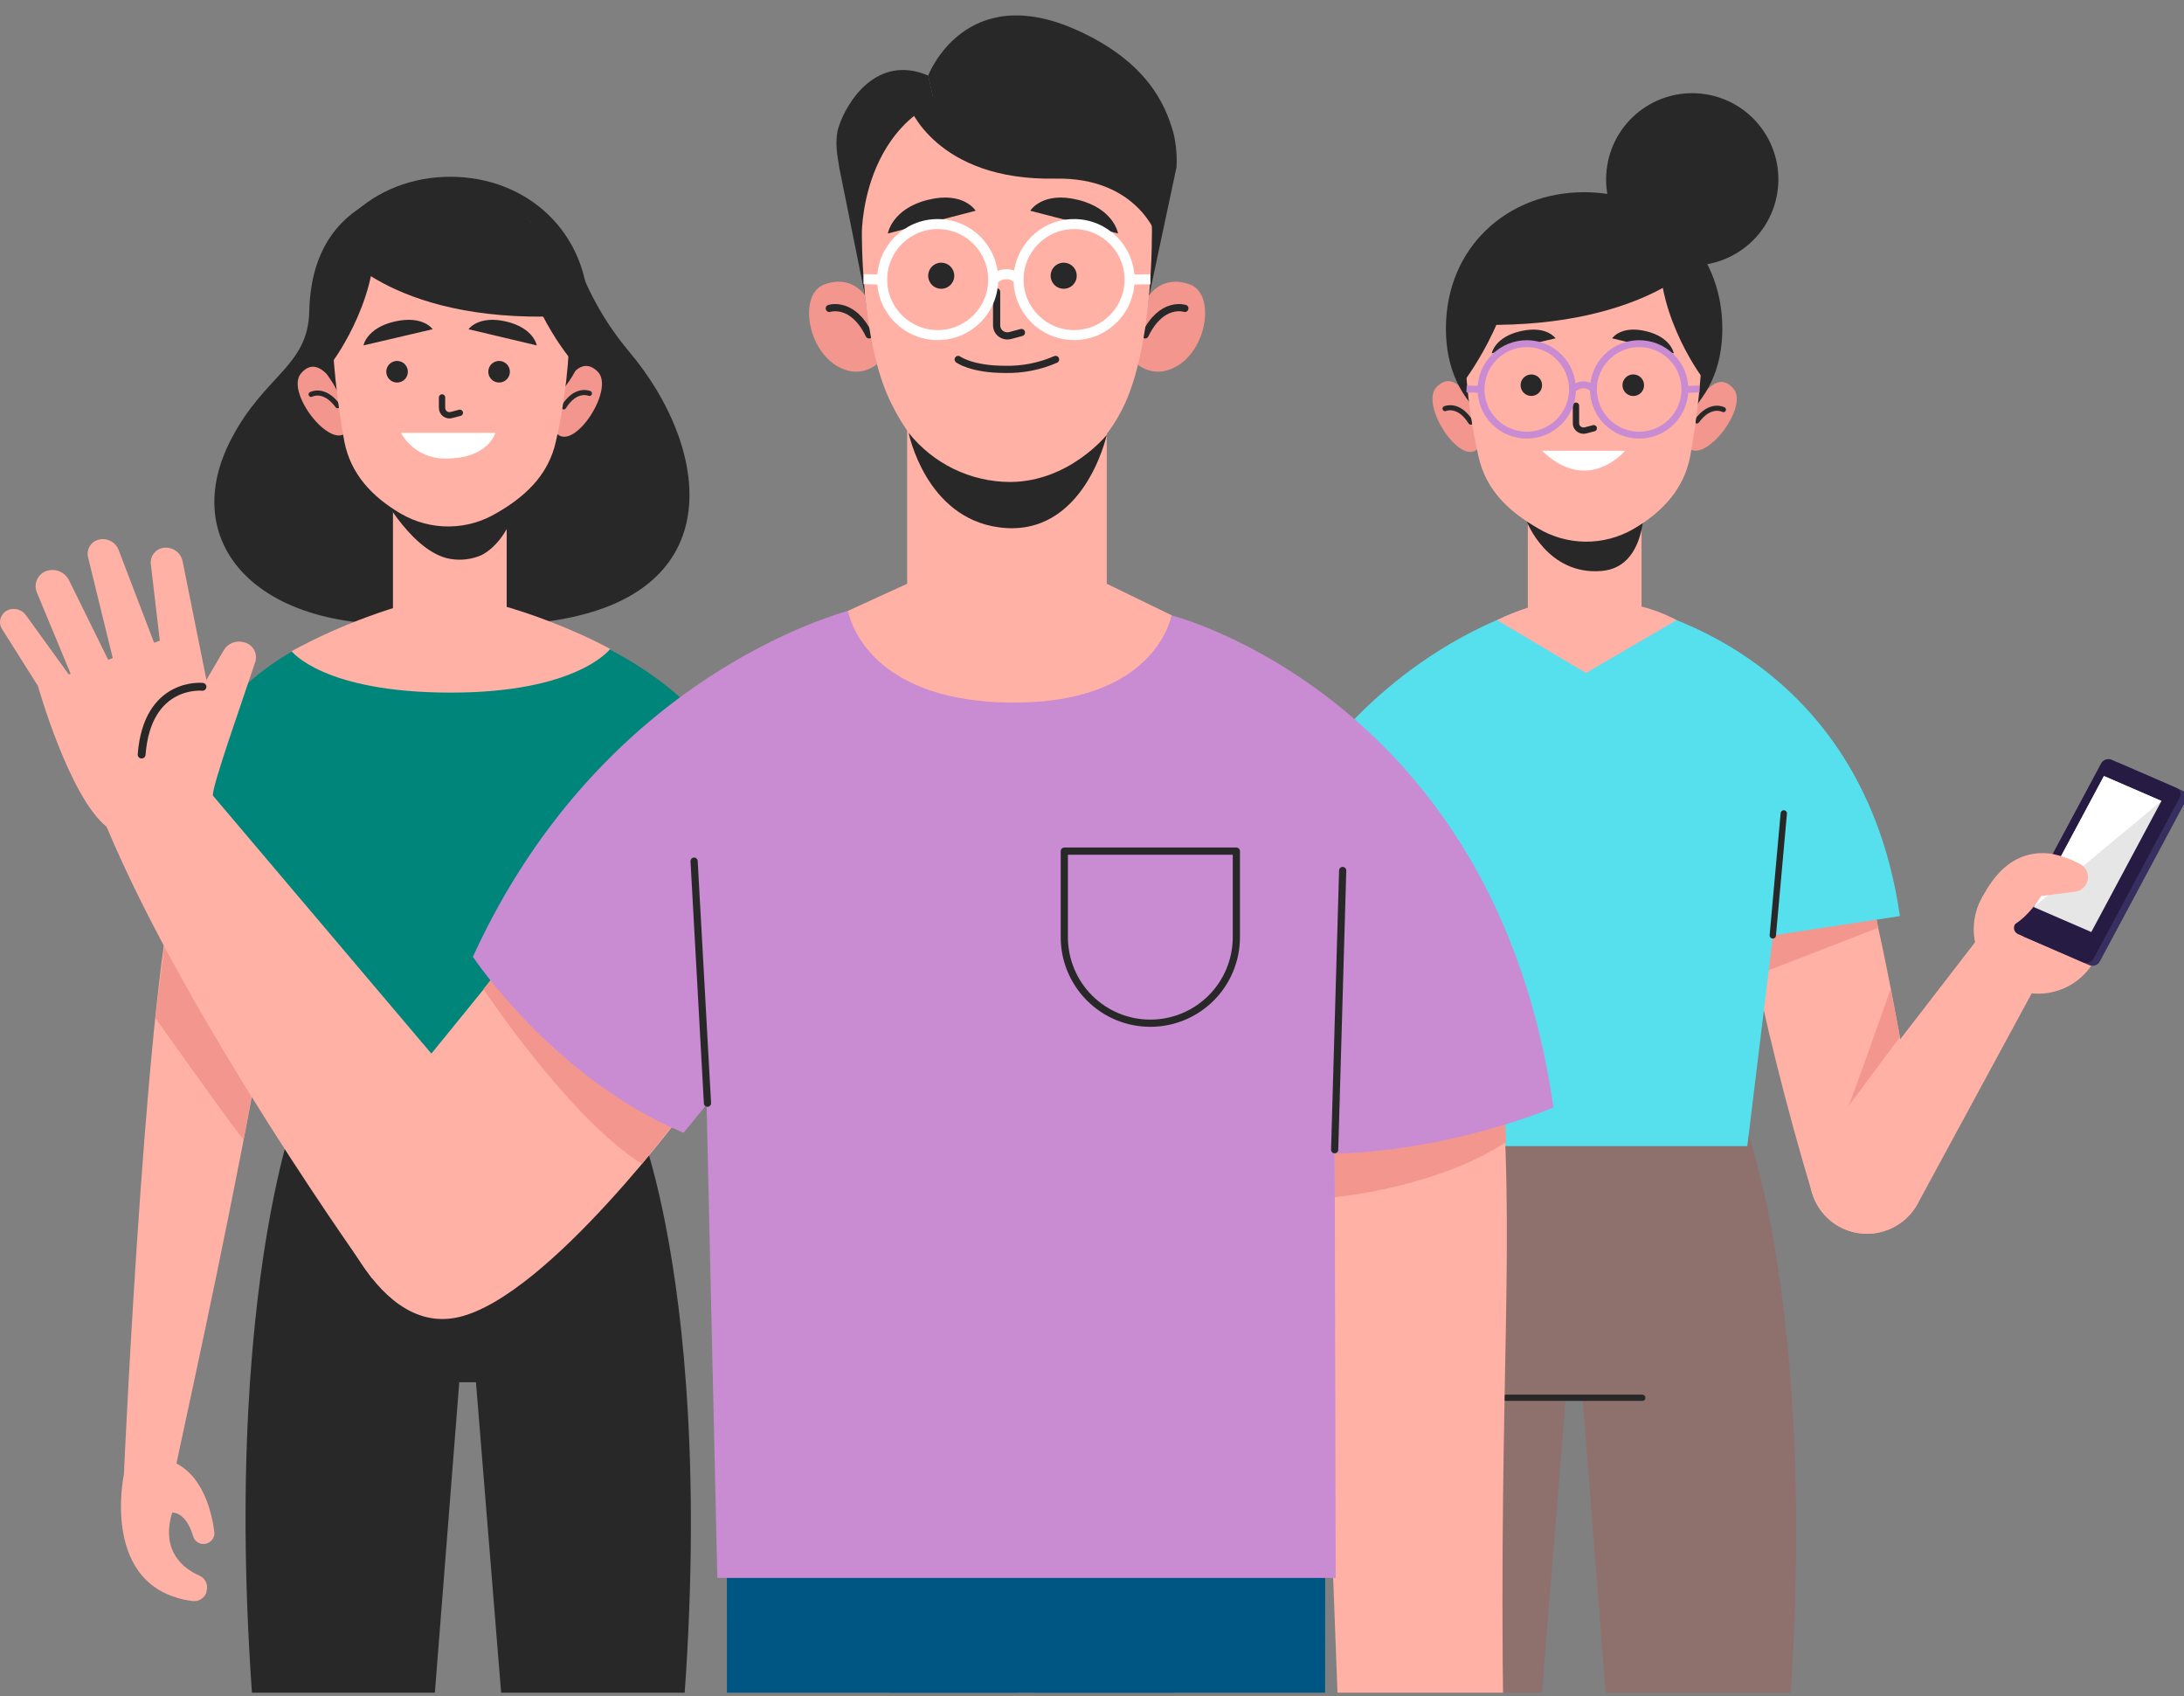 <svg width="425" height="330" viewBox="0 0 425 330" fill="none" xmlns="http://www.w3.org/2000/svg">
<rect x="0" y="0" width="425" height="330" fill="#808080" stroke="none"/>
<g clip-path="url(#clip0)">
<path d="M340.021 220.104L303.521 215.244L303.801 218.864L272.591 223.024C272.591 223.024 252.481 273.494 270.211 384.484H295.591L304.701 271.934H307.951L316.801 384.484H342.181C359.911 273.494 340.021 220.104 340.021 220.104Z" fill="#8E716C"/>
<path d="M293.091 271.944H319.581" stroke="#282828" stroke-width="1.23" stroke-linecap="round" stroke-linejoin="round"/>
<path d="M361.311 166.854C358.181 161.854 340.641 162.054 339.721 161.944C334.971 161.384 342.721 199.124 352.621 232.104C353.065 233.598 353.819 234.981 354.834 236.163C355.849 237.345 357.102 238.3 358.511 238.966C359.92 239.631 361.453 239.992 363.011 240.024C364.569 240.056 366.116 239.76 367.551 239.154L367.751 239.064C370.083 238.076 372.006 236.32 373.201 234.088C374.396 231.856 374.791 229.282 374.321 226.794C369.631 201.934 364.921 172.624 361.311 166.854Z" fill="#FFB1A5"/>
<path d="M365.491 180.504L343.091 189.194L340.991 178.574L364.181 172.784L365.491 180.504Z" fill="#F3978E"/>
<path d="M369.721 201.764C369.721 201.764 359.111 216.014 359.611 215.354C360.111 214.694 367.931 192.354 367.931 192.354L369.721 201.764Z" fill="#F3978E"/>
<path d="M384.891 182.614L354.481 222.014C353.537 223.237 352.856 224.642 352.482 226.141C352.108 227.64 352.049 229.201 352.309 230.724C352.568 232.247 353.14 233.7 353.989 234.991C354.838 236.282 355.946 237.383 357.241 238.224V238.224C358.532 239.066 359.983 239.633 361.504 239.888C363.024 240.142 364.581 240.08 366.076 239.704C367.571 239.329 368.972 238.648 370.191 237.705C371.411 236.762 372.422 235.577 373.161 234.224L398.471 187.524L384.891 182.614Z" fill="#FFB1A5"/>
<path d="M392.761 192.724C390.402 191.961 388.321 190.516 386.782 188.571C385.244 186.626 384.317 184.268 384.118 181.796C383.919 179.324 384.458 176.849 385.666 174.683C386.874 172.517 388.698 170.758 390.905 169.628C393.113 168.499 395.606 168.049 398.069 168.336C400.533 168.623 402.856 169.634 404.744 171.241C406.633 172.849 408.003 174.98 408.681 177.365C409.358 179.751 409.313 182.284 408.551 184.644C408.045 186.212 407.235 187.664 406.168 188.918C405.101 190.173 403.796 191.205 402.33 191.955C400.864 192.705 399.264 193.159 397.622 193.291C395.98 193.423 394.329 193.231 392.761 192.724V192.724Z" fill="#FFB1A5"/>
<path d="M405.761 173.254C405.761 173.254 409.201 169.684 403.101 167.184C397.001 164.684 389.481 165.264 384.681 176.934L405.761 173.254Z" fill="#FFB1A5"/>
<path d="M412.071 148.344L424.811 153.874C424.979 153.951 425.128 154.063 425.25 154.202C425.371 154.342 425.461 154.505 425.515 154.681C425.569 154.858 425.585 155.044 425.562 155.227C425.539 155.41 425.477 155.586 425.381 155.744L408.631 187.034C408.451 187.385 408.147 187.658 407.778 187.8C407.409 187.942 407.001 187.943 406.631 187.804L393.901 182.274C393.732 182.199 393.58 182.088 393.457 181.95C393.334 181.811 393.242 181.648 393.187 181.471C393.132 181.294 393.115 181.107 393.139 180.923C393.162 180.739 393.224 180.562 393.321 180.404L410.071 149.114C410.252 148.763 410.556 148.49 410.925 148.348C411.293 148.206 411.702 148.205 412.071 148.344V148.344Z" fill="#372F5F"/>
<path d="M410.851 147.794L423.591 153.314C423.76 153.391 423.911 153.504 424.033 153.643C424.155 153.783 424.247 153.948 424.301 154.125C424.354 154.303 424.37 154.49 424.346 154.675C424.322 154.859 424.259 155.036 424.161 155.194L407.411 186.484C407.231 186.835 406.926 187.107 406.557 187.247C406.188 187.388 405.78 187.387 405.411 187.244L392.681 181.724C392.513 181.646 392.362 181.534 392.24 181.395C392.117 181.255 392.026 181.091 391.971 180.914C391.916 180.736 391.9 180.549 391.922 180.365C391.945 180.181 392.006 180.003 392.101 179.844L408.861 148.554C409.042 148.205 409.345 147.935 409.711 147.795C410.078 147.655 410.484 147.654 410.851 147.794V147.794Z" fill="#261B43"/>
<path d="M409.421 150.984L420.611 155.834L406.961 181.334L395.771 176.484L409.421 150.984Z" fill="#E6E6E6"/>
<path d="M420.611 155.834L395.771 176.484L409.421 150.984L420.611 155.834Z" fill="white"/>
<path d="M399.451 166.144C401.333 166.554 403.148 167.227 404.841 168.144C405.392 168.449 405.826 168.927 406.077 169.503C406.329 170.08 406.383 170.723 406.231 171.334V171.334C406.094 171.894 405.791 172.399 405.36 172.783C404.93 173.167 404.393 173.412 403.821 173.484L397.201 174.324C397.201 174.324 393.741 180.274 389.201 180.944L393.341 170.494L399.451 166.144Z" fill="#FFB1A5"/>
<path d="M314.901 117.234C314.171 117.234 361.851 123.834 369.721 178.234L345.021 181.984L340.021 222.984H271.021L257.321 147.164C257.321 147.164 272.611 125.244 301.001 117.164L314.901 117.234Z" fill="#56DFED"/>
<path d="M344.981 181.984L347.121 158.254" stroke="#282828" stroke-width="1.23" stroke-linecap="round" stroke-linejoin="round"/>
<path d="M319.441 118.014V99.134H297.311V118.234C295.254 118.888 293.249 119.693 291.311 120.644L308.621 130.934L326.261 120.654C324.108 119.491 321.816 118.604 319.441 118.014V118.014Z" fill="#FFB1A5"/>
<path d="M297.101 101.444C297.101 101.444 301.101 111.994 311.691 111.084C321.431 110.244 319.881 95.624 319.881 95.624L297.101 101.444Z" fill="#282828"/>
<path d="M287.451 87.404C283.991 90.554 276.231 78.624 279.581 75.274C282.931 71.924 285.491 77.174 285.491 77.174L286.991 80.744L288.111 85.564L288.381 86.824L287.451 87.404Z" fill="#F3978E"/>
<path d="M281.201 79.504C281.201 79.504 283.831 78.314 286.201 82.124" stroke="#282828" stroke-width="0.99" stroke-linecap="round" stroke-linejoin="round"/>
<path d="M328.471 87.044C331.661 90.474 340.391 79.244 337.341 75.624C334.291 72.004 331.291 77.024 331.291 77.024L329.501 80.444L328.021 85.154L327.641 86.384L328.471 87.044Z" fill="#F3978E"/>
<path d="M335.371 79.694C335.371 79.694 332.851 78.294 330.211 81.894" stroke="#282828" stroke-width="0.99" stroke-linecap="round" stroke-linejoin="round"/>
<path d="M281.371 63.934C281.371 79.724 293.371 87.214 308.271 87.214C323.171 87.214 335.161 79.684 335.161 63.934C335.161 48.184 323.161 37.394 308.271 37.394C293.381 37.394 281.371 48.094 281.371 63.934Z" fill="#282828"/>
<path d="M285.021 64.994C285.036 73.071 285.951 81.121 287.751 88.994C289.091 94.804 292.861 98.864 298.191 102.134L299.191 102.734C301.994 104.433 305.201 105.349 308.478 105.386C311.755 105.423 314.981 104.579 317.821 102.944V102.944C323.591 99.574 327.621 95.144 328.871 88.944C330.314 81.049 331.153 73.056 331.381 65.034C331.381 65.034 333.531 40.554 308.541 41.034C283.551 41.514 285.021 64.994 285.021 64.994Z" fill="#FFB1A5"/>
<path d="M306.681 78.934V82.324C306.679 82.519 306.713 82.712 306.781 82.894C306.932 83.225 307.197 83.49 307.527 83.643C307.858 83.795 308.232 83.824 308.581 83.724L310.141 83.314" stroke="#282828" stroke-width="1.23" stroke-linecap="round" stroke-linejoin="round"/>
<path d="M302.701 65.824L290.291 68.734C290.291 68.734 290.851 65.574 295.931 64.424C301.011 63.274 302.701 65.824 302.701 65.824Z" fill="#282828"/>
<path d="M313.721 65.824L325.721 68.734C325.721 68.734 325.181 65.574 320.271 64.424C315.361 63.274 313.721 65.824 313.721 65.824Z" fill="#282828"/>
<path d="M297.991 77.034C299.146 77.034 300.081 76.098 300.081 74.944C300.081 73.79 299.146 72.854 297.991 72.854C296.837 72.854 295.901 73.79 295.901 74.944C295.901 76.098 296.837 77.034 297.991 77.034Z" fill="#282828"/>
<path d="M319.931 74.934C319.933 75.35 319.812 75.758 319.582 76.105C319.352 76.451 319.024 76.722 318.64 76.882C318.255 77.042 317.832 77.085 317.424 77.004C317.016 76.923 316.641 76.723 316.346 76.429C316.052 76.135 315.852 75.76 315.771 75.351C315.691 74.943 315.733 74.52 315.893 74.136C316.053 73.752 316.324 73.424 316.671 73.194C317.018 72.964 317.425 72.842 317.841 72.844C318.395 72.847 318.925 73.068 319.316 73.459C319.708 73.85 319.929 74.38 319.931 74.934V74.934Z" fill="#282828"/>
<path d="M300.081 87.694H316.231C316.231 87.694 309.071 96.394 300.081 87.694Z" fill="white"/>
<path d="M303.397 82.055C306.873 78.579 306.873 72.944 303.397 69.468C299.921 65.992 294.286 65.992 290.811 69.468C287.335 72.944 287.335 78.579 290.811 82.055C294.286 85.53 299.921 85.53 303.397 82.055Z" stroke="#C98BD2" stroke-width="1.34" stroke-miterlimit="10"/>
<path d="M325.269 82.053C328.744 78.577 328.744 72.942 325.269 69.467C321.793 65.991 316.158 65.991 312.682 69.467C309.206 72.942 309.206 78.577 312.682 82.053C316.158 85.529 321.793 85.529 325.269 82.053Z" stroke="#C98BD2" stroke-width="1.34" stroke-miterlimit="10"/>
<path d="M306.021 75.754C306.021 75.754 308.131 73.754 310.091 75.754" stroke="#C98BD2" stroke-width="1.34" stroke-miterlimit="10"/>
<path d="M288.201 75.764L285.391 75.684" stroke="#C98BD2" stroke-width="1.34" stroke-miterlimit="10"/>
<path d="M327.881 75.764L330.711 75.684" stroke="#C98BD2" stroke-width="1.34" stroke-miterlimit="10"/>
<path d="M331.021 73.104C331.021 73.104 321.021 59.604 323.351 45.934C325.772 47.364 327.859 49.297 329.47 51.602C331.081 53.906 332.179 56.529 332.691 59.294C334.631 68.934 331.021 73.104 331.021 73.104Z" fill="#282828"/>
<path d="M285.021 74.024C285.021 74.024 296.621 58.684 294.321 45.024C289.231 48.275 285.636 53.409 284.321 59.304C282.401 68.934 285.021 74.024 285.021 74.024Z" fill="#282828"/>
<path d="M330.201 51.304C330.201 51.304 317.371 65.354 282.281 62.934C282.281 62.934 287.651 42.334 304.661 40.134C304.661 40.144 324.291 37.804 330.201 51.304Z" fill="#282828"/>
<path d="M345.851 37.563C347.326 28.425 341.114 19.821 331.976 18.346C322.838 16.871 314.235 23.083 312.76 32.221C311.285 41.359 317.496 49.963 326.634 51.438C335.772 52.913 344.376 46.701 345.851 37.563Z" fill="#282828"/>
<path d="M124.751 220.064L93.541 215.934L93.831 212.314L57.331 217.174C57.331 217.174 37.401 270.564 55.131 381.554H80.521L89.371 268.934H92.621L101.751 381.484H127.141C144.871 270.534 124.751 220.064 124.751 220.064Z" fill="#282828"/>
<path d="M122.261 68.214C117.608 62.631 114.052 56.218 111.781 49.314C108.701 40.584 98.591 44.134 98.591 44.134C98.591 44.134 90.171 33.304 77.511 37.074C64.851 40.844 60.431 49.864 60.181 60.584C59.931 71.304 51.491 72.934 45.021 85.374C33.551 107.264 52.851 125.704 88.021 120.584V120.244C92.207 121.4 96.564 121.807 100.891 121.444C143.071 118.934 139.021 87.934 122.261 68.214Z" fill="#282828"/>
<path d="M108.451 84.454C111.921 87.594 119.671 75.664 116.321 72.314C112.971 68.964 110.411 74.224 110.411 74.224L108.921 77.784L107.791 82.604L107.521 83.864L108.451 84.454Z" fill="#F3978E"/>
<path d="M114.701 76.544C114.701 76.544 112.081 75.364 109.701 79.164" stroke="#282828" stroke-width="0.99" stroke-linecap="round" stroke-linejoin="round"/>
<path d="M67.431 84.084C64.241 87.514 55.511 76.284 58.561 72.664C61.611 69.044 64.561 74.064 64.561 74.064L66.351 77.484L67.891 82.194L68.261 83.434L67.431 84.084Z" fill="#F3978E"/>
<path d="M60.541 76.734C60.541 76.734 63.051 75.334 65.701 78.934" stroke="#282828" stroke-width="0.99" stroke-linecap="round" stroke-linejoin="round"/>
<path d="M114.531 60.934C114.531 76.724 102.531 84.214 87.631 84.214C72.731 84.214 60.741 76.724 60.741 60.934C60.741 45.144 72.741 34.394 87.631 34.394C102.521 34.394 114.531 45.134 114.531 60.934Z" fill="#282828"/>
<path d="M98.601 96.184H76.471V124.834H98.601V96.184Z" fill="#FFB1A5"/>
<path d="M73.241 94.394C73.241 94.394 79.401 106.684 86.971 108.604C89.009 109.087 91.144 108.962 93.111 108.244C95.961 107.244 99.581 102.984 100.201 98.244L100.481 95.564C100.481 95.564 87.021 102.934 73.241 94.394Z" fill="#282828"/>
<path d="M110.871 62.034C110.862 70.111 109.946 78.161 108.141 86.034C106.801 91.844 103.031 95.914 97.711 99.184L96.711 99.774C93.909 101.473 90.702 102.389 87.425 102.426C84.148 102.463 80.921 101.619 78.081 99.984V99.984C72.311 96.624 68.271 92.184 67.021 85.984C65.579 78.089 64.743 70.096 64.521 62.074C64.521 62.074 62.371 37.594 87.351 38.074C112.331 38.554 110.871 62.034 110.871 62.034Z" fill="#FFB1A5"/>
<path d="M86.021 77.324V79.324C86.016 79.556 86.066 79.785 86.168 79.993C86.27 80.201 86.42 80.382 86.607 80.519C86.793 80.656 87.01 80.747 87.239 80.782C87.468 80.818 87.702 80.798 87.921 80.724L89.481 80.314" stroke="#282828" stroke-width="1.23" stroke-linecap="round" stroke-linejoin="round"/>
<path d="M91.171 64.054L104.461 67.204C104.461 67.204 103.861 63.784 98.461 62.544C93.061 61.304 91.171 64.054 91.171 64.054Z" fill="#282828"/>
<path d="M84.191 64.054L70.731 67.204C70.731 67.204 71.341 63.784 76.851 62.544C82.361 61.304 84.191 64.054 84.191 64.054Z" fill="#282828"/>
<path d="M79.371 72.304C79.375 72.721 79.255 73.129 79.026 73.477C78.798 73.825 78.471 74.098 78.087 74.259C77.703 74.421 77.279 74.465 76.87 74.385C76.461 74.306 76.085 74.106 75.79 73.812C75.495 73.519 75.294 73.144 75.212 72.735C75.13 72.326 75.172 71.903 75.332 71.518C75.492 71.133 75.763 70.805 76.11 70.575C76.457 70.344 76.865 70.222 77.281 70.224C77.833 70.227 78.362 70.446 78.753 70.835C79.144 71.225 79.366 71.752 79.371 72.304V72.304Z" fill="#282828"/>
<path d="M99.221 72.304C99.225 72.721 99.105 73.129 98.876 73.477C98.648 73.825 98.32 74.098 97.937 74.259C97.553 74.421 97.129 74.465 96.72 74.385C96.311 74.306 95.935 74.106 95.64 73.812C95.345 73.519 95.144 73.144 95.062 72.735C94.981 72.326 95.022 71.903 95.182 71.518C95.342 71.133 95.613 70.805 95.96 70.575C96.307 70.344 96.715 70.222 97.131 70.224C97.683 70.227 98.212 70.446 98.603 70.835C98.994 71.225 99.216 71.752 99.221 72.304V72.304Z" fill="#282828"/>
<path d="M78.021 84.214H96.391C96.391 84.214 95.101 89.214 86.761 89.214C84.987 89.256 83.236 88.812 81.695 87.931C80.155 87.05 78.885 85.764 78.021 84.214V84.214Z" fill="white"/>
<path d="M64.871 70.144C64.871 70.144 74.871 56.644 72.551 42.964C70.13 44.394 68.044 46.327 66.433 48.632C64.822 50.936 63.723 53.559 63.211 56.324C61.281 65.934 64.871 70.144 64.871 70.144Z" fill="#282828"/>
<path d="M110.891 69.694C110.891 69.694 99.291 55.694 101.591 42.044C106.682 45.295 110.277 50.429 111.591 56.324C113.501 65.934 110.891 69.694 110.891 69.694Z" fill="#282828"/>
<path d="M65.711 48.354C65.711 48.354 77.171 63.754 112.261 61.354C112.261 61.354 108.261 39.354 91.261 37.184C91.241 37.184 71.611 34.844 65.711 48.354Z" fill="#282828"/>
<path d="M33.721 287.834C33.211 288.634 62.921 158.524 54.101 160.494C53.301 160.674 37.841 162.104 35.551 166.774C28.891 180.314 24.111 286.844 24.111 286.844L33.721 287.834Z" fill="#FFB1A5"/>
<path d="M24.111 286.844C24.111 286.844 19.321 309.064 37.431 311.494C38.012 311.573 38.602 311.449 39.101 311.142C39.6 310.836 39.978 310.367 40.171 309.814V309.664C40.376 309.059 40.344 308.4 40.083 307.817C39.821 307.235 39.349 306.773 38.761 306.524C35.761 305.204 31.231 301.864 33.501 294.294C33.501 294.294 36.121 293.974 37.571 298.854C37.655 299.156 37.805 299.436 38.011 299.673C38.217 299.909 38.473 300.097 38.761 300.221C39.048 300.346 39.36 300.405 39.674 300.393C39.987 300.381 40.294 300.3 40.571 300.154V300.154C40.96 299.958 41.278 299.645 41.481 299.26C41.683 298.875 41.76 298.435 41.701 298.004C41.271 294.584 39.551 286.354 32.951 284.144L24.111 286.844Z" fill="#FFB1A5"/>
<path d="M30.211 198.034C30.211 198.034 47.331 222.154 47.421 221.684C47.511 221.214 53.421 187.834 53.421 187.834L32.641 178.834L30.211 198.034Z" fill="#F3978E"/>
<path d="M77.781 120.114C78.521 120.114 35.471 120.874 27.601 175.234L52.341 179.024L57.341 220.024H126.341L140.021 144.244C140.021 144.244 130.281 127.814 101.891 119.764L77.781 120.114Z" fill="#00857B"/>
<path d="M56.741 126.684C56.741 126.684 62.831 134.754 87.741 134.754C112.441 134.754 118.741 126.254 118.741 126.254C118.741 126.254 104.191 118.124 87.291 115.494C76.618 117.718 66.326 121.488 56.741 126.684V126.684Z" fill="#FFB1A5"/>
<path d="M141.441 298.884L141.501 407.294H195.131L199.251 298.884H141.441Z" fill="#005683"/>
<path d="M257.881 298.884L257.821 407.294H204.201L200.071 298.884H257.881Z" fill="#005683"/>
<path d="M228.591 298.884H173.141V336.544H228.591V298.884Z" fill="#005683"/>
<path d="M291.761 204.284C295.091 241.014 291.581 267.784 292.551 335.374L260.551 336.714L255.781 210.194L291.761 204.284Z" fill="#FFB1A5"/>
<path d="M259.721 232.934C259.721 232.934 279.541 231.124 293.091 222.184L292.741 214.314L259.741 218.814L259.721 232.934Z" fill="#F3978E"/>
<path d="M227.921 119.704C227.921 119.704 290.921 135.544 302.291 215.454C302.291 215.454 271.471 228.814 240.591 223.064L247.541 196.334L227.921 119.704Z" fill="#C98BD2"/>
<path d="M39.861 152.934L86.741 208.294L72.391 248.694C72.391 248.694 36.761 199.154 20.751 160.864L39.861 152.934Z" fill="#FFB1A5"/>
<path d="M41.401 154.934C41.401 154.934 24.941 164.234 20.751 160.864C13.441 154.994 7.391 133.474 7.391 133.474C7.391 133.474 38.171 121.864 37.881 122.314C37.591 122.764 41.401 154.934 41.401 154.934Z" fill="#FFB1A5"/>
<path d="M41.401 154.934C41.111 153.274 47.511 135.394 49.701 128.694C49.814 128.293 49.842 127.873 49.783 127.46C49.724 127.048 49.58 126.652 49.36 126.298C49.14 125.945 48.848 125.641 48.504 125.406C48.16 125.171 47.771 125.01 47.361 124.934V124.934C46.643 124.745 45.883 124.795 45.195 125.076C44.508 125.358 43.931 125.856 43.551 126.494L35.831 139.694L41.401 154.934Z" fill="#FFB1A5"/>
<path d="M40.841 135.604L35.541 109.234C35.376 108.378 34.88 107.622 34.162 107.13C33.443 106.638 32.559 106.449 31.701 106.604V106.604C30.977 106.729 30.33 107.129 29.892 107.719C29.454 108.309 29.261 109.045 29.351 109.774L31.661 129.414L40.841 135.604Z" fill="#FFB1A5"/>
<path d="M30.301 125.874L23.101 107.044C22.807 106.249 22.218 105.598 21.456 105.226C20.695 104.853 19.82 104.788 19.011 105.044V105.044C18.329 105.266 17.756 105.738 17.407 106.365C17.058 106.992 16.96 107.727 17.131 108.424L22.471 130.184L30.301 125.874Z" fill="#FFB1A5"/>
<path d="M22.561 131.434L13.451 112.934C13.05 112.108 12.349 111.465 11.491 111.137C10.633 110.808 9.682 110.818 8.831 111.164V111.164C8.45 111.33 8.105 111.57 7.817 111.87C7.528 112.169 7.302 112.523 7.15 112.911C6.999 113.298 6.926 113.711 6.934 114.127C6.943 114.543 7.034 114.953 7.201 115.334L14.461 132.804L22.561 131.434Z" fill="#FFB1A5"/>
<path d="M7.391 133.474L0.241 122.134C0.098 121.827 0.017 121.496 0.002 121.158C-0.012 120.82 0.04 120.482 0.156 120.164C0.272 119.847 0.45 119.555 0.679 119.306C0.908 119.057 1.184 118.856 1.491 118.714V118.714C2.11 118.442 2.804 118.392 3.455 118.575C4.106 118.757 4.674 119.16 5.061 119.714L14.461 132.714L7.391 133.474Z" fill="#FFB1A5"/>
<path d="M39.401 133.624C39.401 133.624 28.661 132.494 27.561 146.804" stroke="#282828" stroke-width="1.53" stroke-linecap="round" stroke-linejoin="round"/>
<path d="M62.891 229.804C62.891 229.804 71.701 260.314 89.271 256.254C106.841 252.194 134.271 214.674 134.271 214.674L128.141 150.604L78.821 211.294L62.891 229.804Z" fill="#FFB1A5"/>
<path d="M94.081 192.444C94.081 192.444 110.731 217.554 124.931 226.444L134.231 214.714L98.361 186.934L94.081 192.444Z" fill="#F3978E"/>
<path d="M166.921 118.324C166.921 118.324 118.021 129.334 92.021 186.144C92.021 186.144 107.761 209.864 133.021 220.404L149.911 199.704L166.921 118.324Z" fill="#C98BD2"/>
<path d="M166.921 118.144C155.416 124.051 144.92 131.743 135.821 140.934L139.591 306.994H259.921L259.531 141.794C259.531 141.794 244.361 126.934 227.921 119.704C213.961 113.564 180.491 111.184 166.921 118.144Z" fill="#C98BD2"/>
<path d="M207.121 165.594H240.591V182.334C240.591 184.532 240.158 186.709 239.317 188.74C238.476 190.771 237.243 192.617 235.688 194.171C234.134 195.725 232.288 196.958 230.257 197.8C228.226 198.641 226.05 199.074 223.851 199.074C221.653 199.074 219.476 198.641 217.445 197.8C215.414 196.958 213.569 195.725 212.014 194.171C210.46 192.617 209.227 190.771 208.386 188.74C207.544 186.709 207.111 184.532 207.111 182.334V165.594H207.121Z" stroke="#282828" stroke-width="1.4" stroke-linecap="round" stroke-linejoin="round"/>
<path d="M259.721 223.684L261.281 169.364" stroke="#282828" stroke-width="1.4" stroke-linecap="round" stroke-linejoin="round"/>
<path d="M137.671 214.634L135.071 167.544" stroke="#282828" stroke-width="1.4" stroke-linecap="round" stroke-linejoin="round"/>
<path d="M168.331 57.494L163.331 32.674C163.051 30.674 162.271 27.534 163.231 24.604C164.821 19.754 170.661 10.444 180.641 14.704L182.791 24.534C182.791 24.534 172.431 26.624 168.271 40.184L168.331 57.494Z" fill="#282828"/>
<path d="M179.881 19.834C179.701 23.094 176.821 37.354 166.701 42.554C166.701 42.554 157.841 23.544 179.881 19.834Z" fill="#282828"/>
<path d="M215.371 113.574V71.434H176.531V113.574L165.021 118.844C165.021 118.844 167.731 136.314 196.411 136.694C225.091 137.074 227.971 119.694 227.971 119.694L215.371 113.574Z" fill="#FFB1A5"/>
<path d="M180.621 14.704C180.621 14.704 187.741 -4.066 209.731 5.934C223.031 11.984 226.731 20.094 228.341 25.844C228.867 28.036 229.069 30.293 228.941 32.544L223.621 57.544L202.861 22.934L182.771 24.534L180.621 14.704Z" fill="#282828"/>
<path d="M223.621 57.494C223.621 57.494 226.241 53.324 231.621 55.374C237.001 57.424 234.621 70.544 226.481 72.214C225.571 72.374 224.637 72.336 223.743 72.101C222.848 71.866 222.016 71.441 221.301 70.854C221.301 70.854 223.311 61.164 223.621 57.494Z" fill="#F3978E"/>
<path d="M230.571 60.004C230.571 60.004 226.051 58.494 222.831 65.154" stroke="#282828" stroke-width="1.4" stroke-linecap="round" stroke-linejoin="round"/>
<path d="M168.331 57.494C168.331 57.494 165.711 53.324 160.331 55.374C154.951 57.424 157.331 70.544 165.471 72.214C166.383 72.374 167.319 72.336 168.215 72.101C169.111 71.867 169.945 71.441 170.661 70.854C170.661 70.854 168.641 61.164 168.331 57.494Z" fill="#F3978E"/>
<path d="M161.381 60.004C161.381 60.004 165.911 58.494 169.121 65.154" stroke="#282828" stroke-width="1.4" stroke-linecap="round" stroke-linejoin="round"/>
<path d="M224.161 45.044C224.161 52.954 223.391 69.494 218.531 79.314C213.961 88.534 206.411 93.494 196.531 93.794C186.651 94.094 179.251 90.274 173.351 78.304C167.451 66.334 167.721 45.194 167.721 45.194C167.721 45.194 167.711 16.934 195.631 16.934C225.021 16.934 224.161 45.044 224.161 45.044Z" fill="#FFB1A5"/>
<path d="M176.821 84.204C176.821 84.204 180.071 100.714 194.441 102.604C210.971 104.794 215.371 84.604 215.371 84.604C215.371 84.604 208.071 93.754 196.521 93.774C192.73 93.757 188.992 92.888 185.582 91.231C182.172 89.575 179.178 87.173 176.821 84.204V84.204Z" fill="#282828"/>
<path d="M193.941 56.774V63.314C193.942 63.585 193.997 63.854 194.101 64.104C194.308 64.569 194.676 64.943 195.138 65.158C195.599 65.373 196.122 65.415 196.611 65.274L198.771 64.694" stroke="#282828" stroke-width="1.4" stroke-linecap="round" stroke-linejoin="round"/>
<path d="M185.701 53.654C185.699 54.156 185.549 54.646 185.268 55.062C184.988 55.479 184.591 55.803 184.126 55.993C183.662 56.184 183.152 56.233 182.66 56.134C182.168 56.035 181.716 55.792 181.362 55.437C181.008 55.081 180.767 54.628 180.669 54.136C180.572 53.643 180.623 53.133 180.816 52.67C181.008 52.206 181.334 51.81 181.751 51.531C182.169 51.253 182.659 51.104 183.161 51.104C183.496 51.104 183.827 51.17 184.136 51.298C184.445 51.427 184.725 51.615 184.961 51.852C185.197 52.088 185.384 52.37 185.511 52.679C185.638 52.988 185.703 53.32 185.701 53.654V53.654Z" fill="#282828"/>
<path d="M209.531 53.654C209.529 54.157 209.378 54.648 209.096 55.066C208.815 55.483 208.415 55.806 207.949 55.996C207.483 56.186 206.971 56.233 206.479 56.132C205.986 56.03 205.534 55.784 205.181 55.426C204.828 55.067 204.59 54.612 204.496 54.117C204.402 53.623 204.457 53.112 204.654 52.649C204.852 52.186 205.182 51.792 205.603 51.517C206.025 51.242 206.518 51.098 207.021 51.104C207.692 51.112 208.331 51.384 208.802 51.862C209.272 52.34 209.534 52.984 209.531 53.654V53.654Z" fill="#282828"/>
<path d="M200.481 41.004L217.571 45.424C217.571 45.424 216.791 40.624 209.801 38.884C202.811 37.144 200.481 41.004 200.481 41.004Z" fill="#282828"/>
<path d="M189.861 41.004L172.771 45.424C172.771 45.424 173.551 40.624 180.541 38.884C187.531 37.144 189.861 41.004 189.861 41.004Z" fill="#282828"/>
<path d="M186.461 69.934C186.461 69.934 188.981 71.864 195.611 71.864C198.979 71.939 202.323 71.28 205.411 69.934" stroke="#282828" stroke-width="1.4" stroke-linecap="round" stroke-linejoin="round"/>
<path d="M182.471 65.194C188.436 65.194 193.271 60.359 193.271 54.394C193.271 48.429 188.436 43.594 182.471 43.594C176.507 43.594 171.671 48.429 171.671 54.394C171.671 60.359 176.507 65.194 182.471 65.194Z" stroke="white" stroke-width="1.95" stroke-miterlimit="10"/>
<path d="M209.011 65.194C214.976 65.194 219.811 60.359 219.811 54.394C219.811 48.429 214.976 43.594 209.011 43.594C203.047 43.594 198.211 48.429 198.211 54.394C198.211 60.359 203.047 65.194 209.011 65.194Z" stroke="white" stroke-width="1.95" stroke-miterlimit="10"/>
<path d="M193.271 54.394C193.271 54.394 195.831 52.004 198.211 54.394" stroke="white" stroke-width="1.95" stroke-miterlimit="10"/>
<path d="M171.671 54.394L168.051 54.304" stroke="white" stroke-width="1.95" stroke-miterlimit="10"/>
<path d="M219.811 54.394L223.851 54.334" stroke="white" stroke-width="1.95" stroke-miterlimit="10"/>
<path d="M176.821 20.474C176.821 20.474 182.021 35.214 205.411 34.754C221.321 34.454 225.121 45.934 225.121 45.934C225.121 45.934 222.351 20.204 221.621 20.444C220.891 20.684 197.421 14.184 197.421 14.184L176.821 20.474Z" fill="#282828"/>
</g>
<defs>
<clipPath id="clip0">
<rect width="425" height="329.32" fill="white"/>
</clipPath>
</defs>
</svg>
